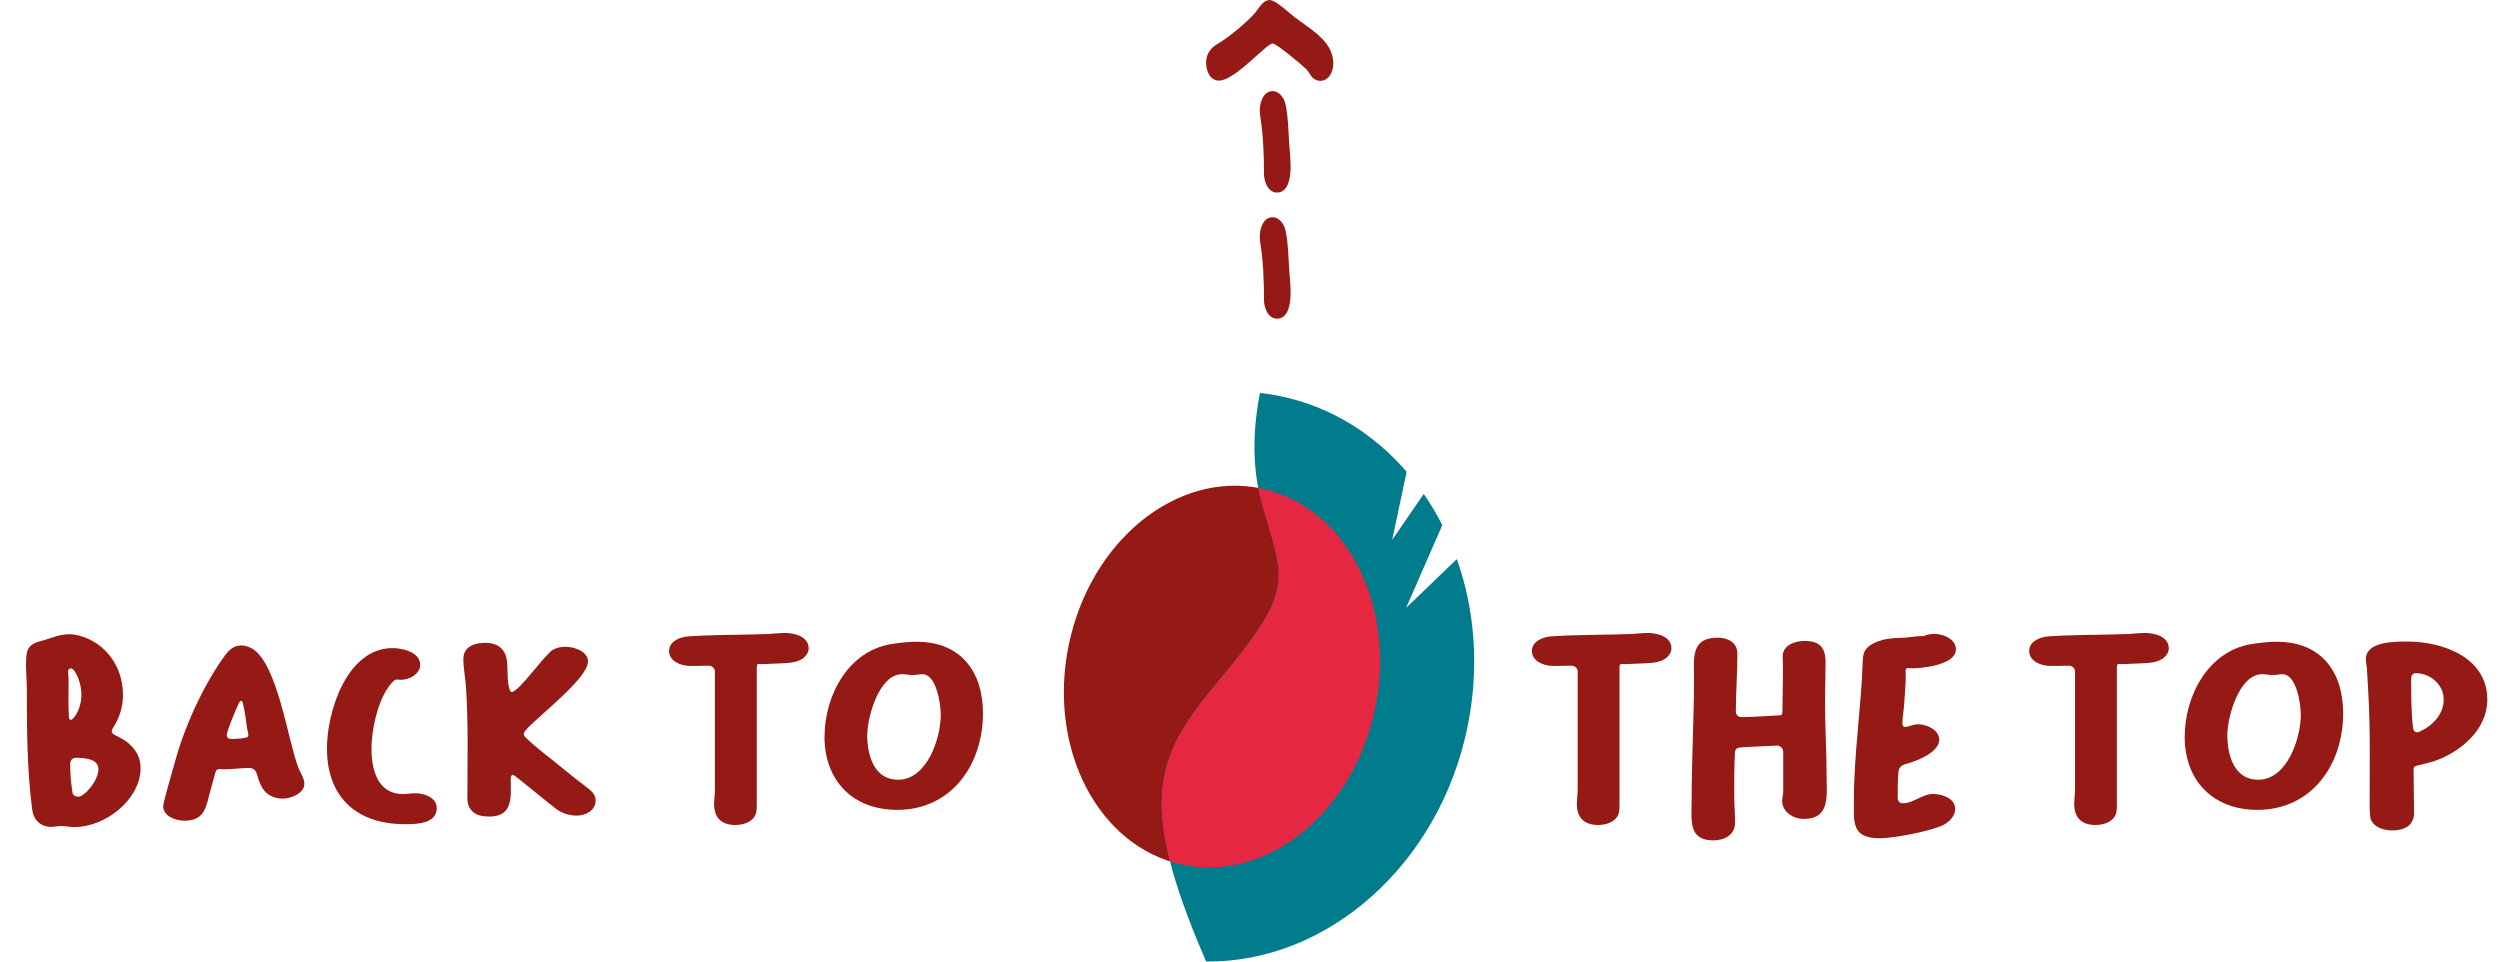 <?xml version="1.0" encoding="UTF-8"?><svg id="Calque_1" xmlns="http://www.w3.org/2000/svg" xmlns:xlink="http://www.w3.org/1999/xlink" viewBox="0 0 335.21 128.94"><defs><style>.cls-1{fill:none;}.cls-2{clip-path:url(#clippath);}.cls-3{fill:#007c8d;}.cls-4{fill:#e52741;}.cls-5{fill:#941916;}.cls-6{fill:#951914;}</style><clipPath id="clippath"><ellipse class="cls-1" cx="163.86" cy="90.73" rx="25.77" ry="20.98" transform="translate(41.8 232.8) rotate(-78.31)"/></clipPath></defs><g><ellipse class="cls-6" cx="163.86" cy="90.73" rx="25.77" ry="20.98" transform="translate(41.8 232.8) rotate(-78.31)"/><path class="cls-3" d="M195.34,74.97l-6.8,6.53,4.85-11.09c-.74-1.46-1.57-2.85-2.49-4.18l-4.23,6.16,1.94-9.13c-4.4-5.1-10.21-8.75-16.97-10.15-.9-.19-1.8-.32-2.7-.42-.97,4.97-1.09,10.16,.31,15.02,2.91,10.09,4.42,11.25-5.4,23-8.67,10.38-11.82,15.84-2.13,38.21,16.14,.19,31.19-12.82,35.04-31.4,1.64-7.93,1-15.74-1.42-22.57Z"/><g class="cls-2"><path class="cls-4" d="M171.64,53.12c-.9-.19-1.8-.32-2.7-.42-.97,4.97-1.09,10.16,.31,15.02,2.91,10.09,4.42,11.25-5.4,23-8.67,10.38-11.82,15.84-2.13,38.21,16.14,.19,31.19-12.82,35.04-31.4,4.29-20.74-6.98-40.66-25.13-44.42Z"/></g></g><g><path class="cls-6" d="M15.38,98.54c.93,.5,1.54,.75,2.29,1.54,.79,.82,1.18,1.79,1.18,2.89,0,4.29-4.79,7.93-8.86,7.93-.61,0-1.21-.14-1.82-.14-.43,0-.86,.11-1.29,.11-1.46,0-2.39-.93-2.57-2.36-.68-5.29-.71-10.64-.71-15.97,0-1.11-.11-2.25-.11-3.36,0-.54,0-1.11,.11-1.64,.18-.96,.96-1.36,1.82-1.57,1.29-.32,2.46-.93,3.82-.93,.46,0,.93,.07,1.36,.18,3.61,.96,5.89,4.22,5.89,7.93,0,1.68-.46,3.07-1.36,4.5-.07,.11-.14,.25-.14,.39,0,.25,.18,.39,.39,.5Zm-5.57-2.21c.75-.82,1.11-2.11,1.11-3.18s-.39-2.5-1.04-3.32c-.11-.11-.25-.21-.39-.21-.21,0-.36,.18-.36,.39,0,.39,.07,.75,.07,1.14,0,1.64-.07,3.29,.04,4.93,0,.18,.04,.43,.25,.43,.14,0,.25-.11,.32-.18Zm1,10.43c1.07-.54,2.39-2.36,2.39-3.61,0-1.46-1.96-1.54-3.04-1.54-.46,0-.75,.36-.75,.82,0,1.25,.11,2.64,.32,3.89,.04,.32,.43,.5,.71,.5,.14,0,.25,0,.36-.07Z"/><path class="cls-6" d="M40.02,102.97c.25,.64,.79,1.39,.79,2.11,0,1.32-1.82,2-2.93,2-1.32,0-2.39-.64-2.93-1.86-.25-.54-.39-1.07-.57-1.61-.14-.39-.5-.64-.93-.64-1.11,0-2.25,.18-3.57,.18-.5,0-.82-.18-1,.43l-.68,2.46c-.57,2.11-.71,4-3.46,4-1.14,0-2.86-.57-2.86-1.96,0-.54,1.46-5.43,1.71-6.39,1.43-5.07,4.14-10.57,6.72-14,1.29-1.71,2.79-1.07,3.32-.82,3.57,1.75,4.97,12.54,6.39,16.11Zm-7.04-4.07c.21-.04,.32-.14,.32-.39,0-.32-.14-.61-.18-.93-.14-1.07-.29-2.18-.54-3.25-.04-.11-.07-.36-.25-.36-.14,0-.21,.18-.29,.29-.32,.61-1.64,3.79-1.64,4.32,0,.32,.25,.5,.57,.5,.61,0,1.39-.04,2-.18Z"/><path class="cls-6" d="M58.56,108.37c0,2.11-2.79,2.14-4.25,2.14-6.43,0-10.47-3.54-10.47-10.18,0-4.93,2.68-13.43,8.79-13.43,1.36,0,3.71,.54,3.71,2.25,0,1.25-1.5,2-2.57,2-.25,0-.71-.11-.89,.07-2.11,1.86-3.07,6.54-3.07,9.18,0,2.79,.82,6.07,4.21,6.07,.57,0,1.11-.11,1.68-.11,1.18,0,2.86,.57,2.86,2Z"/><path class="cls-6" d="M62.67,106.94c0-4.89,.14-9.79-.18-14.68-.07-1.29-.36-2.61-.36-3.89,0-1.71,1.54-2.18,2.96-2.18,1.61,0,2.71,.82,2.89,2.46,.14,1.25-.04,2.64,.36,3.82,.04,.11,.11,.32,.25,.32,1,0,4.5-5.11,5.57-5.68,.54-.29,1.11-.39,1.68-.39,1.11,0,3,.61,3,1.96,0,2.61-8.61,8.75-8.61,9.68,0,.25,.11,.39,.29,.57,1.61,1.54,3.5,2.89,5.21,4.32,1,.82,2,1.61,3,2.36,.57,.43,1.14,.96,1.14,1.71,0,1.36-1.36,2.04-2.54,2.04-.96,0-1.93-.29-2.71-.86-.71-.5-5.64-4.61-5.82-4.61-.25,0-.32,.29-.32,.46,0,2.39,.43,5.14-2.89,5.14-1.75,0-2.93-.68-2.93-2.57Z"/><path class="cls-6" d="M92.53,89.29c-1.18,0-2.82-.61-2.82-2,0-1.29,1.46-1.89,2.57-1.96,3.57-.25,7.14-.18,10.72-.32,.75-.04,1.5-.14,2.25-.14,1.25,0,3.18,.46,3.18,2.07,0,.32-.11,.61-.32,.89-.75,1-2.18,1.07-3.32,1.11l-2.5,.11c-.5,.04-.82-.25-.82,.46v18.18c0,.93,.04,1.71-.79,2.32-.57,.43-1.36,.61-2.07,.61-1.86,0-2.86-.96-2.86-2.82,0-.64,.11-1.29,.11-1.93v-15.82c0-.46-.39-.79-.82-.79-.82,0-1.68,.04-2.5,.04Z"/><path class="cls-6" d="M110.56,98.76c0-5.46,3.14-11.43,8.89-12.39,1.14-.18,2.29-.32,3.46-.32,5.89,0,8.89,3.96,8.89,9.61,0,6.86-4.21,12.93-11.5,12.93-5.97,0-9.75-3.93-9.75-9.82Zm5.72-.21c0,2.68,.89,6,4.14,6,3.86,0,5.72-5.5,5.72-8.72,0-1.43-.57-5.43-2.46-5.43-.43,0-.82,.11-1.25,.11-.5,0-1-.11-1.5-.11-3.04,0-4.64,5.72-4.64,8.14Z"/><path class="cls-6" d="M208.22,89.29c-1.18,0-2.82-.61-2.82-2,0-1.29,1.46-1.89,2.57-1.96,3.57-.25,7.14-.18,10.71-.32,.75-.04,1.5-.14,2.25-.14,1.25,0,3.18,.46,3.18,2.07,0,.32-.11,.61-.32,.89-.75,1-2.18,1.07-3.32,1.11l-2.5,.11c-.5,.04-.82-.25-.82,.46v18.18c0,.93,.04,1.71-.79,2.32-.57,.43-1.36,.61-2.07,.61-1.86,0-2.86-.96-2.86-2.82,0-.64,.11-1.29,.11-1.93v-15.82c0-.46-.39-.79-.82-.79-.82,0-1.68,.04-2.5,.04Z"/><path class="cls-6" d="M238.11,95.94c.89-.04,.89,.04,.89-.89,0-1.75,.07-3.54,.07-5.29,0-.57-.04-1.18-.04-1.75,0-1.54,1.68-2.07,2.96-2.07,2,0,2.79,.89,2.79,2.86,0,1.79-.07,3.57-.07,5.36,0,3.32,.21,6.68,.21,10,0,2.57,.5,5.64-3.07,5.64-1.36,0-2.89-.89-2.89-2.43,0-.39,.14-.79,.14-1.18v-5.43c0-.43-.43-.82-.86-.79l-4.32,.21c-1.29,.07-1.29,.14-1.32,1.39-.07,1.64-.07,3.29-.07,4.93,0,1.25,.11,2.54,.11,3.79,0,1.68-1.43,2.39-2.93,2.39-3.39,0-2.89-2.82-2.89-5.32,0-5.5,.32-10.97,.32-16.47,0-2.61-.46-5.39,3.18-5.39,1.36,0,2.64,.64,2.64,2.18,0,2.57-.21,5.11-.21,7.68,0,.5,.29,.79,.79,.79,1.54,0,3.04-.14,4.57-.21Z"/><path class="cls-6" d="M260.9,110.44c-1.54,.96-7.04,1.96-8.82,1.96-3.89,0-3.5-2.18-3.5-5.25,0-6.18,1-12.36,1.18-18.54,.04-.64,.11-1.25,.57-1.71,1.04-1.07,2.93-1.36,4.36-1.36,1.04,0,2.04-.25,3.04-.25h.21c.39-.21,1.04-.29,1.5-.29,1.14,0,2.82,.71,2.82,2.07,0,2.07-4.43,2.54-5.93,2.54-.39,0-.82-.21-.82,.39,0,.5,.04,.96,0,1.46-.07,1.07-.11,2.14-.21,3.22-.07,.75-.21,1.54-.21,2.29,0,.25,.04,.5,.32,.5,.54,0,1.14-.36,1.79-.36,1.11,0,2.82,.75,2.82,2.07,0,1.75-3.18,2.93-4.57,3.29-.46,.11-.86,.5-.89,.96-.11,1.18-.11,2.39-.11,3.57,0,.39,.25,.71,.64,.71,1.5,0,2.64-1.25,4.11-1.25,1.18,0,2.96,.57,2.96,2,0,.82-.61,1.54-1.25,1.96Z"/><path class="cls-6" d="M274.9,89.29c-1.18,0-2.82-.61-2.82-2,0-1.29,1.46-1.89,2.57-1.96,3.57-.25,7.14-.18,10.72-.32,.75-.04,1.5-.14,2.25-.14,1.25,0,3.18,.46,3.18,2.07,0,.32-.11,.61-.32,.89-.75,1-2.18,1.07-3.32,1.11l-2.5,.11c-.5,.04-.82-.25-.82,.46v18.18c0,.93,.04,1.71-.79,2.32-.57,.43-1.36,.61-2.07,.61-1.86,0-2.86-.96-2.86-2.82,0-.64,.11-1.29,.11-1.93v-15.82c0-.46-.39-.79-.82-.79-.82,0-1.68,.04-2.5,.04Z"/><path class="cls-6" d="M292.94,98.76c0-5.46,3.14-11.43,8.89-12.39,1.14-.18,2.29-.32,3.46-.32,5.89,0,8.89,3.96,8.89,9.61,0,6.86-4.21,12.93-11.5,12.93-5.96,0-9.75-3.93-9.75-9.82Zm5.71-.21c0,2.68,.89,6,4.14,6,3.86,0,5.71-5.5,5.71-8.72,0-1.43-.57-5.43-2.46-5.43-.43,0-.82,.11-1.25,.11-.5,0-1-.11-1.5-.11-3.04,0-4.64,5.72-4.64,8.14Z"/><path class="cls-6" d="M333.51,93.83c0,3.93-3.46,6.89-6.89,8.14-.86,.32-1.71,.46-2.61,.71-.21,.07-.39,.14-.39,.39,0,1.96,.07,3.93,.07,5.89,0,1.75-1.32,2.39-2.93,2.39-1.21,0-2.79-.5-2.96-1.89-.07-.57-.07-1.18-.07-1.75,0-4.97,.11-9.9-.18-14.86l-.18-3.18c-.04-.43-.14-.86-.14-1.29,0-2.39,3.89-2.36,5.57-2.36,4.71,0,10.71,2.11,10.71,7.79Zm-9.14,4.29c1.75-.75,3.29-2.32,3.29-4.32s-1.79-3.54-3.75-3.54c-.43,0-.61,.39-.61,.75,0,2.07,0,4.5,.25,6.57,.04,.32,.21,.61,.54,.61,.11,0,.21-.04,.29-.07Z"/></g><g><path class="cls-5" d="M169.48,23.31c0-2.68-.1-5.26-.53-7.91-.03-.2-.03-.43-.03-.63,0-1.03,.46-2.55,1.72-2.55,.96,0,1.59,1.03,1.75,1.85,.33,1.62,.36,3.34,.46,5,.07,1.13,.2,2.22,.2,3.34s-.2,3.41-1.82,3.41c-1.22,0-1.75-1.49-1.75-2.52Z"/><path class="cls-5" d="M169.48,40.22c0-2.68-.1-5.26-.53-7.91-.03-.2-.03-.43-.03-.63,0-1.03,.46-2.55,1.72-2.55,.96,0,1.59,1.03,1.75,1.85,.33,1.62,.36,3.34,.46,5,.07,1.13,.2,2.22,.2,3.34s-.2,3.41-1.82,3.41c-1.22,0-1.75-1.49-1.75-2.52Z"/></g><path class="cls-6" d="M173.67,2.36c1.67,1.28,4.19,2.69,4.88,4.81,.13,.43,.23,.88,.23,1.34,0,1.05-.56,2.33-1.77,2.33-.43,0-.79-.2-1.08-.49-.29-.33-.46-.75-.75-1.05-.52-.52-4.03-3.47-4.55-3.47-.82,0-5.04,4.98-7.17,4.98-1.28,0-1.74-1.38-1.74-2.42s.52-1.93,1.47-2.46c1.47-.82,4-2.95,5.11-4.22,.52-.62,1.02-1.7,1.96-1.7,.82,0,2.65,1.8,3.41,2.36Z"/></svg>